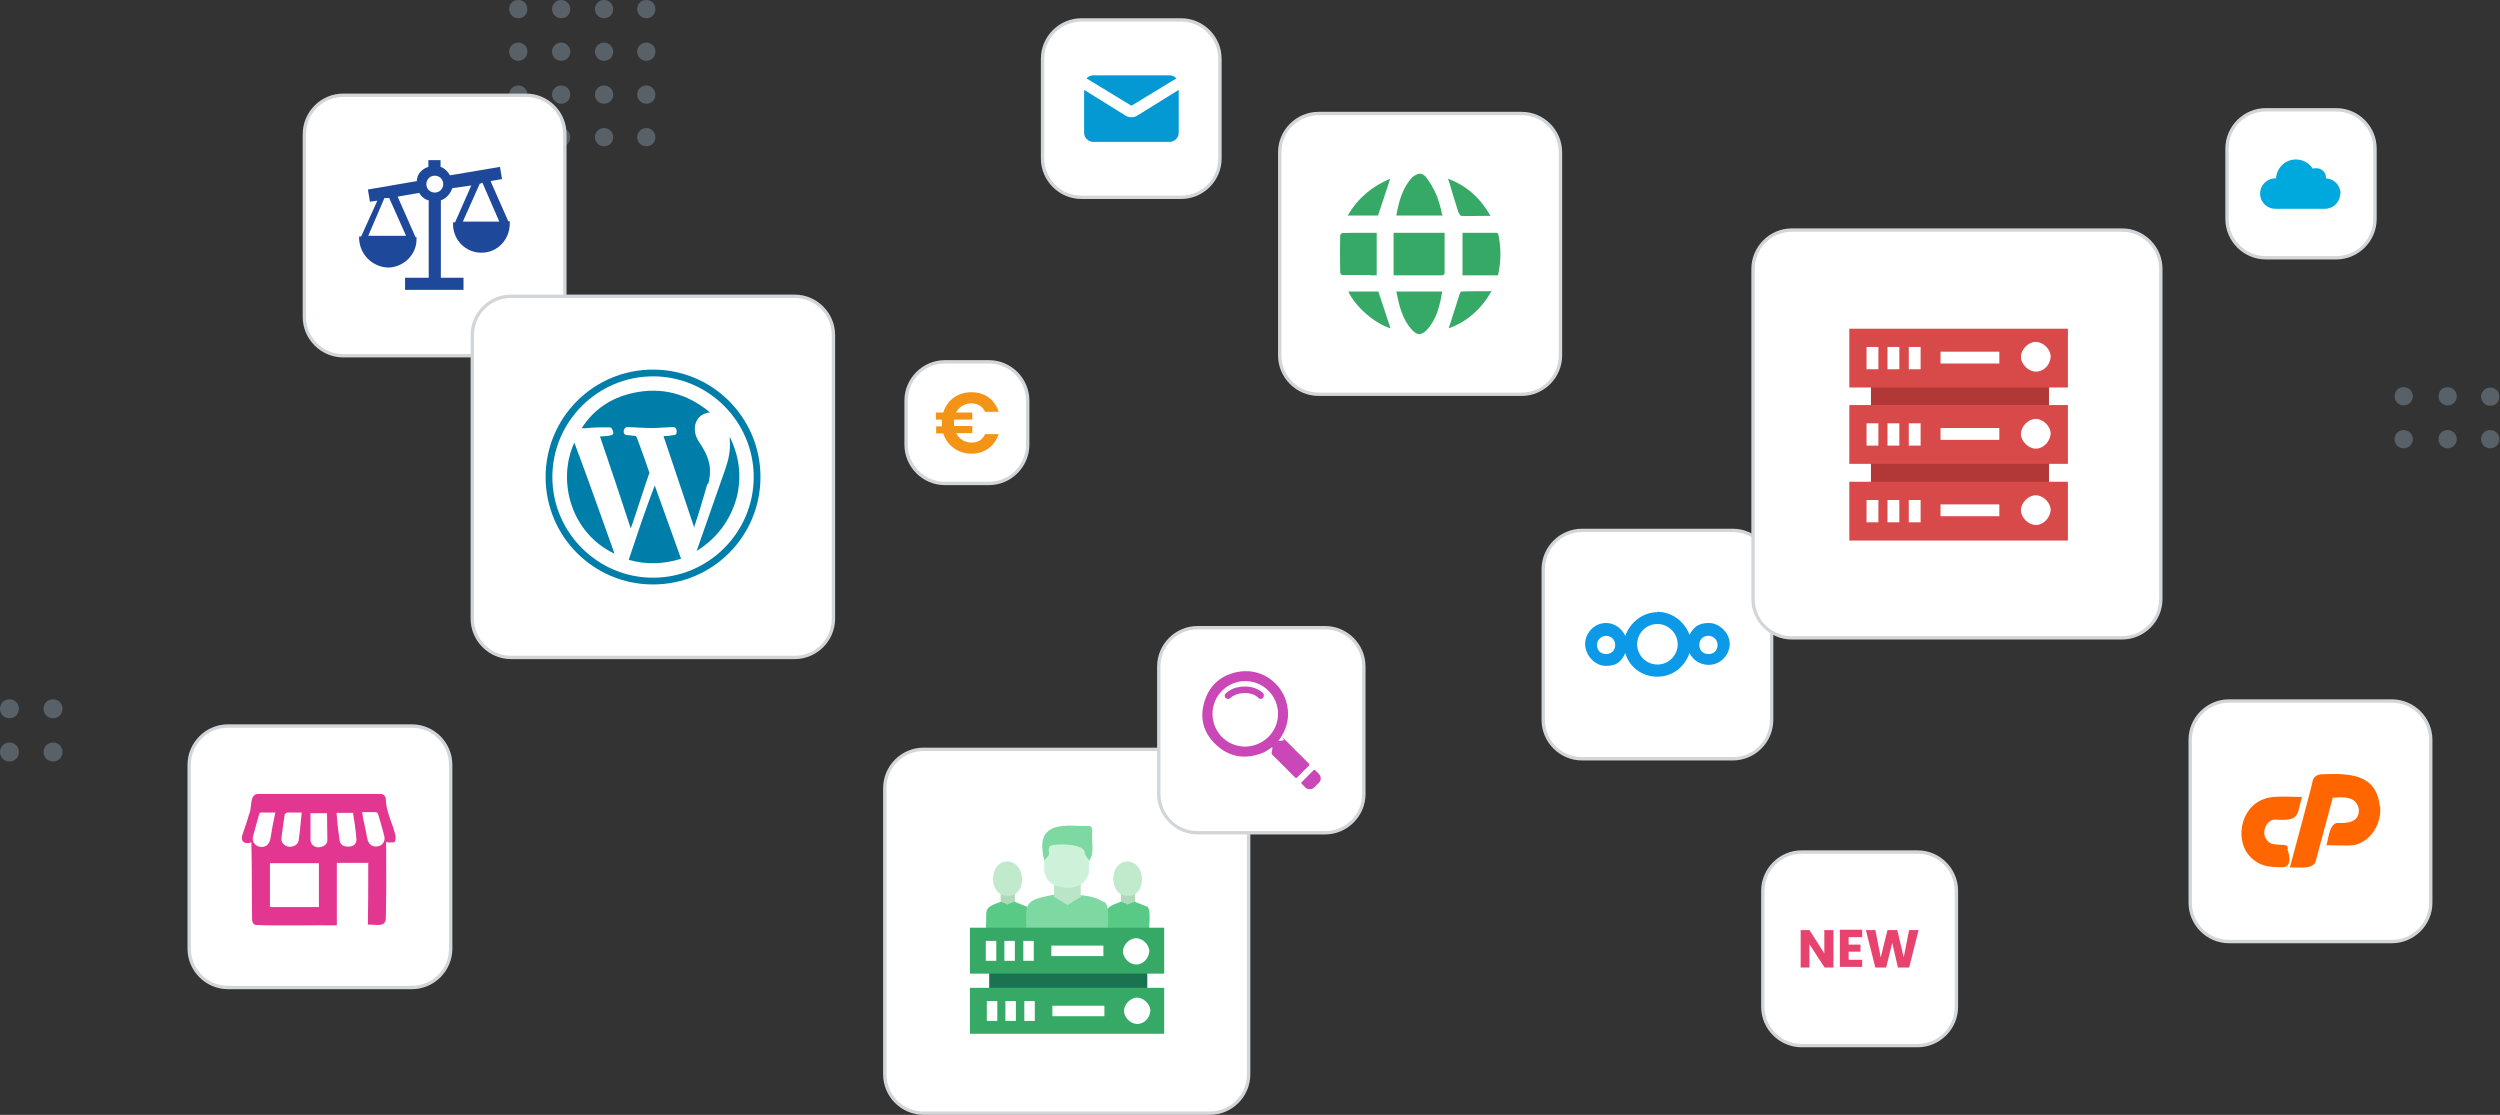 <?xml version="1.0" encoding="UTF-8"?>
<svg id="Calque_1" xmlns="http://www.w3.org/2000/svg" width="740" height="330" xmlns:xlink="http://www.w3.org/1999/xlink" version="1.1" viewBox="0 0 740 330">
  <rect x="0" y="0" width="740" height="330" fill="#333333" stroke="none"/>
  <!-- Generator: Adobe Illustrator 29.7.1, SVG Export Plug-In . SVG Version: 2.1.1 Build 8)  -->
  <defs>
    <style>
      .st0 {
        fill: #d3d6d9;
      }

      .st1 {
        fill: #c947b7;
      }

      .st2 {
        fill: #e8436f;
      }

      .st3 {
        fill: #addbba;
      }

      .st4 {
        fill: #0c9ae8;
      }

      .st5 {
        fill: #37a967;
      }

      .st6 {
        fill: #007eaa;
      }

      .st7 {
        fill: #f39416;
      }

      .st8 {
        fill: #1e499b;
      }

      .st9 {
        fill: #cef2d9;
      }

      .st10 {
        fill: #bae5c7;
      }

      .st11 {
        fill: #b1cee5;
      }

      .st12 {
        fill: #59c986;
      }

      .st13 {
        fill: #e33691;
      }

      .st14 {
        fill: #d84a4a;
      }

      .st15 {
        fill: #fff;
      }

      .st16 {
        fill: #f60;
      }

      .st17 {
        opacity: .3;
      }

      .st18 {
        fill: #00a9dd;
      }

      .st19 {
        fill: #1a7350;
      }

      .st20 {
        fill: #b23838;
      }

      .st21 {
        fill: #0599d3;
      }

      .st22 {
        fill: #7dd8a2;
      }

      .st23 {
        fill: #c1eacc;
      }
    </style>
  </defs>
  <g class="st17">
    <path class="st11" d="M2.8,207c-1.6,0-2.8,1.2-2.8,2.8s1.2,2.8,2.8,2.8,2.8-1.2,2.8-2.8-1.2-2.8-2.8-2.8Z"/>
    <path class="st11" d="M15.7,207c-1.6,0-2.8,1.2-2.8,2.8s1.2,2.8,2.8,2.8,2.8-1.2,2.8-2.8-1.2-2.8-2.8-2.8Z"/>
    <path class="st11" d="M2.8,219.8c-1.6,0-2.8,1.2-2.8,2.8s1.2,2.8,2.8,2.8,2.8-1.2,2.8-2.8-1.2-2.8-2.8-2.8Z"/>
    <path class="st11" d="M15.7,219.8c-1.6,0-2.8,1.2-2.8,2.8s1.2,2.8,2.8,2.8,2.8-1.2,2.8-2.8-1.2-2.8-2.8-2.8Z"/>
  </g>
  <g class="st17">
    <path class="st11" d="M191.3,18c1.6,0,2.7-1.2,2.7-2.7s-1.2-2.7-2.7-2.7-2.7,1.2-2.7,2.7c0,1.6,1.3,2.7,2.7,2.7Z"/>
    <path class="st11" d="M178.8,18c1.6,0,2.7-1.2,2.7-2.7s-1.2-2.7-2.7-2.7-2.7,1.2-2.7,2.7,1.2,2.7,2.7,2.7Z"/>
    <path class="st11" d="M166.1,18c1.6,0,2.7-1.2,2.7-2.7s-1.2-2.7-2.7-2.7-2.7,1.2-2.7,2.7c0,1.6,1.3,2.7,2.7,2.7Z"/>
    <path class="st11" d="M191.3,5.4c1.6,0,2.7-1.2,2.7-2.7S192.9,0,191.3,0s-2.7,1.2-2.7,2.7,1.3,2.7,2.7,2.7Z"/>
    <path class="st11" d="M178.8,5.4c1.6,0,2.7-1.2,2.7-2.7S180.3,0,178.8,0s-2.7,1.2-2.7,2.7,1.2,2.7,2.7,2.7Z"/>
    <path class="st11" d="M166.1,5.4c1.6,0,2.7-1.2,2.7-2.7S167.6,0,166.1,0s-2.7,1.2-2.7,2.7,1.3,2.7,2.7,2.7Z"/>
    <path class="st11" d="M153.4,18c1.6,0,2.7-1.2,2.7-2.7s-1.2-2.7-2.7-2.7-2.7,1.2-2.7,2.7c0,1.6,1.3,2.7,2.7,2.7Z"/>
    <path class="st11" d="M153.4,5.4c1.6,0,2.7-1.2,2.7-2.7S155,0,153.4,0s-2.7,1.2-2.7,2.7,1.3,2.7,2.7,2.7Z"/>
    <path class="st11" d="M191.3,43.3c1.6,0,2.7-1.2,2.7-2.7s-1.2-2.7-2.7-2.7-2.7,1.2-2.7,2.7c0,1.6,1.3,2.7,2.7,2.7Z"/>
    <path class="st11" d="M178.8,43.3c1.6,0,2.7-1.2,2.7-2.7s-1.2-2.7-2.7-2.7-2.7,1.2-2.7,2.7,1.2,2.7,2.7,2.7Z"/>
    <path class="st11" d="M166.1,43.3c1.6,0,2.7-1.2,2.7-2.7s-1.2-2.7-2.7-2.7-2.7,1.2-2.7,2.7c0,1.6,1.3,2.7,2.7,2.7Z"/>
    <path class="st11" d="M191.3,30.7c1.6,0,2.7-1.2,2.7-2.7s-1.2-2.7-2.7-2.7-2.7,1.2-2.7,2.7,1.3,2.7,2.7,2.7Z"/>
    <path class="st11" d="M178.8,30.7c1.6,0,2.7-1.2,2.7-2.7s-1.2-2.7-2.7-2.7-2.7,1.2-2.7,2.7,1.2,2.7,2.7,2.7Z"/>
    <path class="st11" d="M166.1,30.7c1.6,0,2.7-1.2,2.7-2.7s-1.2-2.7-2.7-2.7-2.7,1.2-2.7,2.7,1.3,2.7,2.7,2.7Z"/>
    <path class="st11" d="M153.4,43.3c1.6,0,2.7-1.2,2.7-2.7s-1.2-2.7-2.7-2.7-2.7,1.2-2.7,2.7c0,1.6,1.3,2.7,2.7,2.7Z"/>
    <path class="st11" d="M153.4,30.7c1.6,0,2.7-1.2,2.7-2.7s-1.2-2.7-2.7-2.7-2.7,1.2-2.7,2.7,1.3,2.7,2.7,2.7Z"/>
  </g>
  <g>
    <rect class="st15" x="90.1" y="28.2" width="77.1" height="77.1" rx="11.5" ry="11.5"/>
    <path class="st0" d="M155.7,28.7c6.1,0,11,4.9,11,11v54.1c0,6.1-4.9,11-11,11h-54.1c-6.1,0-11-4.9-11-11v-54.1c0-6.1,4.9-11,11-11h54.1M155.7,27.7h-54.1c-6.6,0-12,5.4-12,12v54.1c0,6.6,5.4,12,12,12h54.1c6.6,0,12-5.4,12-12v-54.1c0-6.6-5.4-12-12-12h0Z"/>
  </g>
  <g>
    <rect class="st15" x="261.9" y="221.8" width="107.7" height="107.7" rx="11.5" ry="11.5"/>
    <path class="st0" d="M358.1,222.3c6.1,0,11,4.9,11,11v84.7c0,6.1-4.9,11-11,11h-84.7c-6.1,0-11-4.9-11-11v-84.7c0-6.1,4.9-11,11-11h84.7M358.1,221.3h-84.7c-6.6,0-12,5.4-12,12v84.7c0,6.6,5.4,12,12,12h84.7c6.6,0,12-5.4,12-12v-84.7c0-6.6-5.4-12-12-12h0Z"/>
  </g>
  <g>
    <rect class="st15" x="139.8" y="87.7" width="106.9" height="106.9" rx="11.5" ry="11.5"/>
    <path class="st0" d="M235.2,88.2c6.1,0,11,4.9,11,11v83.9c0,6.1-4.9,11-11,11h-83.9c-6.1,0-11-4.9-11-11v-83.9c0-6.1,4.9-11,11-11h83.9M235.2,87.2h-83.9c-6.6,0-12,5.4-12,12v83.9c0,6.6,5.4,12,12,12h83.9c6.6,0,12-5.4,12-12v-83.9c0-6.6-5.4-12-12-12h0Z"/>
  </g>
  <g>
    <rect class="st15" x="308.6" y="5.9" width="52.5" height="52.5" rx="11.5" ry="11.5"/>
    <path class="st0" d="M349.6,6.4c6.1,0,11,4.9,11,11v29.5c0,6.1-4.9,11-11,11h-29.5c-6.1,0-11-4.9-11-11v-29.5c0-6.1,4.9-11,11-11h29.5M349.6,5.4h-29.5c-6.6,0-12,5.4-12,12v29.5c0,6.6,5.4,12,12,12h29.5c6.6,0,12-5.4,12-12v-29.5c0-6.6-5.4-12-12-12h0Z"/>
  </g>
  <g>
    <rect class="st15" x="378.8" y="33.6" width="83.1" height="83.1" rx="11.5" ry="11.5"/>
    <path class="st0" d="M450.4,34.1c6.1,0,11,4.9,11,11v60.1c0,6.1-4.9,11-11,11h-60.1c-6.1,0-11-4.9-11-11v-60.1c0-6.1,4.9-11,11-11h60.1M450.4,33.1h-60.1c-6.6,0-12,5.4-12,12v60.1c0,6.6,5.4,12,12,12h60.1c6.6,0,12-5.4,12-12v-60.1c0-6.6-5.4-12-12-12h0Z"/>
  </g>
  <g>
    <rect class="st15" x="456.7" y="157" width="67.6" height="67.6" rx="11.5" ry="11.5"/>
    <path class="st0" d="M512.9,157.5c6.1,0,11,4.9,11,11v44.6c0,6.1-4.9,11-11,11h-44.6c-6.1,0-11-4.9-11-11v-44.6c0-6.1,4.9-11,11-11h44.6M512.9,156.5h-44.6c-6.6,0-12,5.4-12,12v44.6c0,6.6,5.4,12,12,12h44.6c6.6,0,12-5.4,12-12v-44.6c0-6.6-5.4-12-12-12h0Z"/>
  </g>
  <g>
    <rect class="st15" x="56" y="214.9" width="77.4" height="77.4" rx="11.5" ry="11.5"/>
    <path class="st0" d="M121.9,215.4c6.1,0,11,4.9,11,11v54.4c0,6.1-4.9,11-11,11h-54.4c-6.1,0-11-4.9-11-11v-54.4c0-6.1,4.9-11,11-11h54.4M121.9,214.4h-54.4c-6.6,0-12,5.4-12,12v54.4c0,6.6,5.4,12,12,12h54.4c6.6,0,12-5.4,12-12v-54.4c0-6.6-5.4-12-12-12h0Z"/>
  </g>
  <g>
    <rect class="st15" x="659.2" y="32.5" width="43.8" height="43.8" rx="11.5" ry="11.5"/>
    <path class="st0" d="M691.5,33c6.1,0,11,4.9,11,11v20.8c0,6.1-4.9,11-11,11h-20.8c-6.1,0-11-4.9-11-11v-20.8c0-6.1,4.9-11,11-11h20.8M691.5,32h-20.8c-6.6,0-12,5.4-12,12v20.8c0,6.6,5.4,12,12,12h20.8c6.6,0,12-5.4,12-12v-20.8c0-6.6-5.4-12-12-12h0Z"/>
  </g>
  <g>
    <rect class="st15" x="519" y="68.1" width="120.7" height="120.7" rx="11.5" ry="11.5"/>
    <path class="st0" d="M628.1,68.6c6.1,0,11,4.9,11,11v97.7c0,6.1-4.9,11-11,11h-97.7c-6.1,0-11-4.9-11-11v-97.7c0-6.1,4.9-11,11-11h97.7M628.1,67.6h-97.7c-6.6,0-12,5.4-12,12v97.7c0,6.6,5.4,12,12,12h97.7c6.6,0,12-5.4,12-12v-97.7c0-6.6-5.4-12-12-12h0Z"/>
  </g>
  <g>
    <rect class="st15" x="343.1" y="185.8" width="60.7" height="60.7" rx="11.5" ry="11.5"/>
    <path class="st0" d="M392.2,186.3c6.1,0,11,4.9,11,11v37.7c0,6.1-4.9,11-11,11h-37.7c-6.1,0-11-4.9-11-11v-37.7c0-6.1,4.9-11,11-11h37.7M392.2,185.3h-37.7c-6.6,0-12,5.4-12,12v37.7c0,6.6,5.4,12,12,12h37.7c6.6,0,12-5.4,12-12v-37.7c0-6.6-5.4-12-12-12h0Z"/>
  </g>
  <g>
    <rect class="st15" x="648.3" y="207.5" width="71.2" height="71.2" rx="11.5" ry="11.5"/>
    <path class="st0" d="M708,208c6.1,0,11,4.9,11,11v48.2c0,6.1-4.9,11-11,11h-48.2c-6.1,0-11-4.9-11-11v-48.2c0-6.1,4.9-11,11-11h48.2M708,207h-48.2c-6.6,0-12,5.4-12,12v48.2c0,6.6,5.4,12,12,12h48.2c6.6,0,12-5.4,12-12v-48.2c0-6.6-5.4-12-12-12h0Z"/>
  </g>
  <g>
    <rect class="st15" x="521.8" y="252.2" width="57.3" height="57.3" rx="11.5" ry="11.5"/>
    <path class="st0" d="M567.6,252.7c6.1,0,11,4.9,11,11v34.3c0,6.1-4.9,11-11,11h-34.3c-6.1,0-11-4.9-11-11v-34.3c0-6.1,4.9-11,11-11h34.3M567.6,251.7h-34.3c-6.6,0-12,5.4-12,12v34.3c0,6.6,5.4,12,12,12h34.3c6.6,0,12-5.4,12-12v-34.3c0-6.6-5.4-12-12-12h0Z"/>
  </g>
  <g>
    <rect class="st15" x="268.3" y="107.1" width="36" height="36" rx="11.5" ry="11.5"/>
    <path class="st0" d="M292.7,107.6c6.1,0,11,4.9,11,11v13c0,6.1-4.9,11-11,11h-13c-6.1,0-11-4.9-11-11v-13c0-6.1,4.9-11,11-11h13M292.7,106.6h-13c-6.6,0-12,5.4-12,12v13c0,6.6,5.4,12,12,12h13c6.6,0,12-5.4,12-12v-13c0-6.6-5.4-12-12-12h0Z"/>
  </g>
  <path class="st13" d="M108.9,255.4h-9.2v18.5c-8-.1-16,.2-23.9-.1-1.5-.2-1.1-2-1.2-3.1-.1-7.1,0-14.2-.2-21.4-1.6.7-3.2.1-2.7-2,.7-2.2,1.5-4.3,2.1-6.5.9-1.8-.1-5.8,2.7-5.8h36c1,0,1.7.6,1.7,1.6.1,3.9,2.1,7.2,2.9,10.9,0,.6,0,1.5-.4,1.8-.2.1-1.1,0-1.7.1-.1,0-.4-.1-.7-.2,0,7.6.1,15.2-.1,22.8-.2,2.7-3.4,1.5-5.3,1.7.1-6.1.1-12.3.1-18.5ZM94.4,255.5h-14.5v13h14.5c0-4.4,0-8.7,0-13ZM107.2,240.5c.4,2.7,1.1,5.2,1.5,7.7.4,1.8,1.5,2.6,3.2,2.3,1.4-.2,2.3-1.7,1.8-3.2-.5-2.1-1.2-4.2-1.8-6.4-.1-.2-.4-.5-.6-.5h-4.1ZM81.5,240.5h-4.3c-.1,0-.5.2-.5.5-.6,2.2-1.2,4.3-1.8,6.5-.4,1.5.5,2.8,1.8,3.1,1.7.4,2.9-.5,3.3-2.1.4-2.7.9-5.2,1.5-8ZM89.2,240.5h-4.2c-.2,0-.6.4-.7.5-.4,2.3-.7,4.8-1,7.1-.1,1.2.7,2.2,2,2.5,1.6.2,2.8-.5,3.1-1.8.4-2.7.6-5.4.9-8.2ZM99.6,240.5c.2,2.8.5,5.4.9,8.1.2,1.5,1.2,2.1,2.9,2,1.4-.1,2.2-1,2.1-2.3-.2-2.6-.6-5.2-1-7.7-1.8,0-3.3,0-4.9,0ZM91.9,240.7v7.9c0,1.2,1,2.2,2.3,2.2s2.7-.7,2.7-2.1c0-2.7-.1-5.4-.1-8-1.7,0-3.2,0-4.9,0Z"/>
  <path class="st8" d="M150.5,65.6l-5.3-12,3.4-.6-.6-3.6-14.8,2.5c-.6-1.1-1.7-2.2-2.8-2.5v-2h-3.6v2c-2,.6-3.4,2.2-3.4,4.2l-14.5,2.5.6,3.6,2.2-.3-4.8,10.6h-.6v.8c.3,4.8,4.2,8.4,8.9,8.4,4.5-.3,8.1-3.9,8.1-8.4v-.6h-.3l-5.3-12,6.4-1.1c.6,1.1,1.7,2,2.8,2.2v22.9h-7v3.6h17.3v-3.6h-6.7v-22.9c1.7-.6,2.8-2,3.4-3.6l5.6-.8-4.8,10.9h-.6v.6c0,4.5,3.6,8.4,8.4,8.4s8.4-3.9,8.4-8.7v-.6s-.6,0-.6,0ZM147.9,65.6h-10.9l5-11.2.8-.3,5,11.5ZM128.7,57h0c-1.4,0-2.5-1.1-2.5-2.5s1.1-2.5,2.5-2.5,2.5,1.1,2.5,2.5-1.1,2.5-2.5,2.5ZM115.2,58.6l5,11.2h-11.2l4.8-11.2h1.4Z"/>
  <g>
    <path class="st16" d="M676.6,250.2c-2-.4-4.5.3-5.7-1.7-1.7-2.2,0-6.1,2.8-5.9,7.5.6,6.1-1.9,7.7-6.7-1.2.1-8.7-.6-11.2.6-7.2,2.4-9.1,13-3.4,17.8,2.5,2.2,5.3,2.4,8.8,2.4s1.5-5.2,1.5-5.3c.3-.4,0-.9-.4-1.2Z"/>
    <path class="st16" d="M704.4,238.6c-1-9.9-9.7-9.7-17.4-9.4-1.2.1-2.4.9-2.5,2.2-.1.9-6.7,25.4-6.7,25.4,1-.3,7.2,1,7.7-2.1.3-1,4.5-16.8,5-18.6,2.6-.1,7-.7,7.7,3.4.3,4.1-3.7,4.2-6.5,4.1-2.4.4-2.6,5.7-3.1,6.6.6-.1,6.5.3,8.4-.1,5-1.2,8.1-6.6,7.5-11.6Z"/>
  </g>
  <g>
    <path class="st1" d="M387.4,226.7c.3-.3.2-.4,0-.7-2.2-2.2-4.5-4.5-6.7-6.7s-.4-.3-.7-.2c-.5.1-1.1.3-1.6.2.2-.2.3-.5.5-.7,1.8-2.6,2.6-5.4,2.3-8.5-.7-7.2-7.2-12.4-14.3-11.3-5.1.8-8.7,3.7-10.3,8.6-1.6,5-.5,9.4,3.3,13,3.8,3.6,8.3,4.4,13.2,2.7,1.3-.4,2.4-1.2,3.5-2,.1.6-.1,1.1-.2,1.6,0,.3,0,.5.2.7,2.2,2.2,4.5,4.4,6.7,6.7.2.2.4.3.7,0,1.1-1.2,2.2-2.3,3.4-3.4ZM368.6,221c-5.4,0-9.7-4.3-9.7-9.7s4.4-9.7,9.7-9.7,9.7,4.3,9.7,9.7-4.4,9.6-9.7,9.7Z"/>
    <path class="st1" d="M390.4,229.1c-.4-.4-.7-.8-1.1-1.1-.2-.2-.4-.2-.5,0l-3.5,3.5c-.2.2-.2.3,0,.5l1.2,1.2c.3.3.8.4,1.2.4s.9-.1,1.3-.5l1.5-1.5c.6-.7.6-1.8-.1-2.5Z"/>
    <path class="st1" d="M373.6,204.9c-1.9-1.5-4.1-1.9-6.5-1.6-1.6.2-3,.8-4.2,1.9-.5.4-.5,1-.1,1.4s.9.4,1.4,0c.3-.2.5-.4.8-.6,2.1-1.2,5.7-1.3,7.5.6.1.1.2.2.3.2.6.3,1.3-.2,1.3-.9s-.1-.5-.3-.7c.1,0,0-.1-.2-.3Z"/>
  </g>
  <g>
    <path class="st21" d="M336.5,34.3c-.5.3-1.1.4-1.6.4s-1.1-.1-1.6-.4l-12.4-7.7v12.7c0,1.4,1.2,2.7,2.7,2.7h22.6c1.4,0,2.7-1.2,2.7-2.7v-12.7l-12.4,7.7Z"/>
    <path class="st21" d="M334.9,31.3l13.3-8.1c-.4-.5-1.2-.9-2-.9h-22.6c-.8,0-1.4.3-2,.9l13.3,8.1Z"/>
  </g>
  <g>
    <g>
      <rect class="st3" x="296.2" y="264.6" width="4.2" height="3.1"/>
      <path class="st12" d="M296.2,266.9l2,.8,2-.8,3.6,1.4c1.5.3.6,6.2.8,6.5h-12.8c.5-5.6-1.2-5.9,4.5-7.9Z"/>
      <path class="st23" d="M298.2,265.2c-5.7,0-5.7-10.2,0-10.2,5.7.2,5.9,10.4,0,10.2Z"/>
    </g>
    <g>
      <rect class="st3" x="331.8" y="264.6" width="4.2" height="3.1"/>
      <path class="st12" d="M331.8,266.9l2,.8,2-.8,3.6,1.4c1.5.3.6,6.2.8,6.5h-13c.5-5.4-1.1-5.9,4.6-7.9Z"/>
      <path class="st23" d="M333.8,265.2c-5.7,0-5.7-10.2,0-10.2,5.6.2,5.7,10.4,0,10.2Z"/>
    </g>
    <path class="st22" d="M311.5,264.9c4.2-.2,11.1-.5,15,2,2.2,0,1.4,7.4,1.4,7.9h-24.1c-.3-7.7-.3-8.3,7.7-9.9Z"/>
    <polygon class="st10" points="312 261.4 319.9 261.4 319.9 265.5 316 267.9 312 265.5 312 261.4"/>
    <path class="st9" d="M320.6,247.5c-1.7.5-11.7-1.5-11.4,1.9.8,5.1-3.2,12.7,6.6,13.4,6.2,0,6.6-4.9,6.6-4.9-.5-1.7,1.4-10.5-1.9-10.4Z"/>
    <path class="st22" d="M308.6,251.8c-1.2-9.4,9-7.1,13.3-7.3,0,0,1.4-.3,1.4,1.2-.3,3.9.8,6.2-.8,9-.3-.3-1.5-1.7-1.4-2.3,0-2.8-9-2.8-10.2-2-1.1.8.2,2.3-.8,3.2-.5.5-.9.9-.9,1.2s-.6-2-.6-3.1Z"/>
    <g>
      <rect class="st19" x="292.8" y="278.4" width="46.8" height="14.7"/>
      <rect class="st5" x="287.1" y="274.6" width="57.5" height="13.6"/>
      <rect class="st5" x="287.1" y="292.4" width="57.5" height="13.6"/>
      <path class="st15" d="M336.3,285.5h0c-1.9,0-3.9-1.9-3.9-3.9h0c0-1.9,1.9-3.9,3.9-3.9h0c1.9,0,3.9,1.9,3.9,3.9h0c-.2,2.2-1.9,3.9-3.9,3.9Z"/>
      <rect class="st15" x="311.2" y="279.9" width="15.4" height="3.1"/>
      <rect class="st15" x="291.8" y="278.5" width="3.1" height="5.9"/>
      <rect class="st15" x="297.3" y="278.5" width="3.1" height="5.9"/>
      <rect class="st15" x="302.9" y="278.5" width="3.1" height="5.9"/>
      <path class="st15" d="M336.6,303.1h0c-1.9,0-3.9-1.9-3.9-3.9h0c0-1.9,1.9-3.9,3.9-3.9h0c1.9,0,3.9,1.9,3.9,3.9h0c-.2,2.3-1.9,3.9-3.9,3.9Z"/>
      <rect class="st15" x="311.5" y="297.7" width="15.4" height="3.1"/>
      <rect class="st15" x="292.1" y="296.3" width="3.1" height="5.9"/>
      <rect class="st15" x="297.6" y="296.3" width="3.1" height="5.9"/>
      <rect class="st15" x="303.2" y="296.3" width="3.1" height="5.9"/>
    </g>
  </g>
  <g>
    <path class="st5" d="M427.7,68.9h-15.2v12.6h14.5c.1,0,.5-.3.6-.5v-12.1Z"/>
    <path class="st5" d="M405.7,81.5h1.8v-12.6h-4.4c-1.9,0-4,0-5.9.1-.1,0-.5.5-.5.6-.1,3.6-.1,7.3,0,11.2,0,.1.4.5.5.6h8.5Z"/>
    <path class="st5" d="M443.5,69.3c0-.1-.4-.4-.5-.4h-10.1v12.6h10.5c.9-3.8,1-7.8.1-12.2Z"/>
    <path class="st5" d="M426.7,62.6c-.4-1.5-.8-3-1.3-4.4-.9-2.2-2.1-4.2-3.3-5.8-.5-.6-1.2-1-1.8-1s-1.4.4-2.2,1c-3,3.2-4,7.1-4.8,11.4h13.7c-.1-.4-.3-.9-.4-1.3Z"/>
    <path class="st5" d="M417.9,97.6c.8.8,1.4,1.3,2.2,1.3h0c.6,0,1.4-.4,2.2-1.2,3-3.2,3.9-7.3,4.6-11.4h-13.6c.9,4.4,1.8,8.2,4.6,11.3Z"/>
    <path class="st5" d="M437.6,86.2c-1.8,0-3.5,0-5.1.1-.1,0-.4.5-.5.9-.9,2.8-1.8,5.6-2.7,8.5l-.5,1.5c5.3-1.9,9.5-5.5,12.7-11h-1.5c-.8,0-1.5,0-2.3,0Z"/>
    <path class="st5" d="M399.1,86.3c2.1,4.5,7.7,9.4,12.5,10.9l-3.6-10.9h-8.9Z"/>
    <path class="st5" d="M431.8,62.9c.1.4.5.9.6,1,2.3.1,4.8,0,7.4,0h1.4c-3.1-5.4-7.2-9-12.6-11l.5,1.5c.8,2.8,1.7,5.6,2.6,8.5Z"/>
    <path class="st5" d="M398.9,63.8h9l3.6-10.9c-5.5,2.3-9.6,5.8-12.6,10.9Z"/>
  </g>
  <g>
    <path class="st2" d="M542.7,275.3v11.1h-2.6l-4.5-6.9v6.9h-2.6v-11.1h2.6l4.4,6.9v-6.9h2.7Z"/>
    <path class="st2" d="M551.2,277.4h-4v2.2h3.5v2.1h-3.5v2.4h4v2.1h-6.6v-11h6.6v2.1Z"/>
    <path class="st2" d="M552.3,275.3h2.8l1.6,8.1,2-8.1h2.9l1.9,8.1,1.6-8.1h2.8l-2.8,11.1h-3.3l-1.7-7.3-1.8,7.3h-3.2l-2.8-11.1Z"/>
  </g>
  <path class="st18" d="M692.8,57.3c0-2.4-1.9-4.4-4.3-4.5,0,0,0-.1,0-.2,0-1.6-1.3-2.8-2.8-2.8s-.7,0-1.1.2c-1-1.7-2.9-2.8-5-2.8-3.2,0-5.7,2.5-5.9,5.6,0,0-.1,0-.2,0-2.5,0-4.5,2-4.5,4.5s2,4.5,4.5,4.5h14.9,0c2.4-.1,4.3-2.1,4.3-4.5Z"/>
  <g>
    <rect class="st20" x="553.8" y="109.5" width="52.7" height="38.5"/>
    <rect class="st14" x="547.4" y="97.3" width="64.7" height="17.4"/>
    <path class="st15" d="M602.6,110h0c-2.1,0-4.4-2.1-4.4-4.4h0c0-2.1,2.1-4.4,4.4-4.4h0c2.1,0,4.4,2.1,4.4,4.4h0c-.2,2.6-2.1,4.4-4.4,4.4Z"/>
    <rect class="st15" x="574.4" y="104.1" width="17.4" height="3.5"/>
    <rect class="st15" x="552.5" y="102.7" width="3.5" height="6.6"/>
    <rect class="st15" x="558.7" y="102.7" width="3.5" height="6.6"/>
    <rect class="st15" x="565" y="102.7" width="3.5" height="6.6"/>
    <rect class="st14" x="547.4" y="119.9" width="64.7" height="17.4"/>
    <path class="st15" d="M602.6,132.8h0c-2.1,0-4.4-2.1-4.4-4.4h0c0-2.1,2.1-4.4,4.4-4.4h0c2.1,0,4.4,2.1,4.4,4.4h0c-.2,2.3-2.1,4.4-4.4,4.4Z"/>
    <rect class="st15" x="574.4" y="126.7" width="17.4" height="3.5"/>
    <rect class="st15" x="552.5" y="125.3" width="3.5" height="6.6"/>
    <rect class="st15" x="558.7" y="125.3" width="3.5" height="6.6"/>
    <rect class="st15" x="565" y="125.3" width="3.5" height="6.6"/>
    <rect class="st14" x="547.4" y="142.6" width="64.7" height="17.4"/>
    <path class="st15" d="M602.6,155.4h0c-2.1,0-4.4-2.1-4.4-4.4h0c0-2.1,2.1-4.4,4.4-4.4h0c2.1,0,4.4,2.1,4.4,4.4h0c-.2,2.3-2.1,4.4-4.4,4.4Z"/>
    <rect class="st15" x="574.4" y="149.3" width="17.4" height="3.5"/>
    <rect class="st15" x="552.5" y="148" width="3.5" height="6.6"/>
    <rect class="st15" x="558.7" y="148" width="3.5" height="6.6"/>
    <rect class="st15" x="565" y="148" width="3.5" height="6.6"/>
  </g>
  <path class="st4" d="M490.6,181.2c-4.3,0-8.1,3-9.5,7-1.1-2.2-3.2-3.8-5.7-3.8-3.5,0-6.2,3-6.2,6.2s2.7,6.5,6.2,6.5,4.6-1.6,5.7-3.8c1.1,4.1,4.9,7,9.5,7s8.1-3,9.5-7c1.1,2.2,3.2,3.5,5.7,3.5,3.5,0,6.2-3,6.2-6.2s-3-6.2-6.2-6.2-4.6,1.4-5.7,3.5c-1.4-3.8-5.1-6.8-9.5-6.8ZM490.6,184.7c3.2,0,6,2.7,6,6s-2.7,6-6,6-6-2.7-6-6,2.7-6,6-6ZM475.4,188.2c1.4,0,2.7,1.1,2.7,2.7s-1.1,2.7-2.7,2.7-2.7-1.1-2.7-2.7,1.4-2.7,2.7-2.7ZM505.7,188.2c1.4,0,2.7,1.1,2.7,2.7s-1.1,2.7-2.7,2.7-2.7-1.1-2.7-2.7,1.1-2.7,2.7-2.7Z"/>
  <path class="st7" d="M278.7,124.2h-1.7v-2.1h2.2c1.2-3.7,4.3-6,8.3-6s6.9,2.1,8.1,5.8h-4c-.8-1.7-2.3-2.5-4.1-2.5s-3.7,1-4.5,2.7h4.8v2.1h-5.4c0,.3,0,.7,0,1s0,.6,0,.9h5.4v2.1h-4.8c.9,1.7,2.5,2.8,4.5,2.8s3.3-.8,4.1-2.5h4c-1.2,3.7-4.3,5.8-8.1,5.8s-7.2-2.4-8.3-6h-2.1v-2.1h1.7c0-.3,0-.6,0-.9,0-.3,0-.7,0-.9Z"/>
  <g>
    <path class="st6" d="M209.6,143.3c.7-2.4.8-4.9,0-7.3-.5-1.6-1.3-3.1-2.3-4.6-.8-1.1-1.5-2.4-1.6-3.9-.3-2.4,1.1-4.7,3.4-5.2.3-.2.7-.2,1.1-.2-6.9-5.7-14.5-7.7-23.2-5.7-6.4,1.5-11.3,4.9-14.8,10.3.7.2,1.1,0,1.6,0,2.1-.2,4.1-.2,6.4-.2.8-.2,1.1.7,1.3,1.3.2.7-.3,1.1-1,1.1-.3.2-2.1.2-2.9.3,3.1,9.1,6.2,18.3,9.1,27.2.2-.2,3.6-10.9,5.4-16.1.2-.2.2-.3,0-.7-1.1-3.4-2.4-6.7-3.6-10.1-.2-.3-.3-.5-.7-.5-.7,0-1.3-.2-2.1-.2s-1.1-.5-1.1-1.1.5-1.3,1.1-1.3,5.2.3,7,.3,4.4-.2,6.5-.3c.7,0,1.1.5,1.1,1.3s-.3,1.1-1,1.1c-.8.2-2.6.3-2.9.3,3.1,9.1,6,17.9,9.1,27.1q.2-.2,0-.3c1.5-4.2,2.6-8.5,3.9-12.7Z"/>
    <path class="st6" d="M186.1,165.7c5.2,1.5,10.3,1.3,15.5-.3-2.6-7.2-5.2-14.4-7.8-21.7-2.8,7.3-5.2,14.5-7.7,22Z"/>
    <path class="st6" d="M181.9,163.9c-3.9-10.9-7.8-22-11.9-32.9-5.2,11.4-1,26.8,11.9,32.9Z"/>
    <path class="st6" d="M218.1,147.1c1.5-6.2.7-12.1-2.1-17.8v.7c.2,2.1,0,4.1-.5,6.2-.5,1.6-1,3.4-1.6,4.9-2.3,6.4-7.3,21-7.7,22,6-3.8,10-9,11.9-16Z"/>
    <path class="st6" d="M193.3,111.4c16.4,0,29.8,13.4,29.8,29.8s-13.4,29.8-29.8,29.8-29.8-13.4-29.8-29.8,13.4-29.8,29.8-29.8M193.3,109.4c-17.6,0-31.8,14.2-31.8,31.8s14.2,31.8,31.8,31.8,31.8-14.2,31.8-31.8-14.2-31.8-31.8-31.8h0Z"/>
  </g>
  <g class="st17">
    <path class="st11" d="M737.1,127.3c-1.6,0-2.7,1.2-2.7,2.7s1.2,2.7,2.7,2.7,2.7-1.2,2.7-2.7c0-1.6-1.3-2.7-2.7-2.7Z"/>
    <path class="st11" d="M724.5,127.3c-1.6,0-2.7,1.2-2.7,2.7s1.2,2.7,2.7,2.7,2.7-1.2,2.7-2.7c0-1.6-1.3-2.7-2.7-2.7Z"/>
    <path class="st11" d="M737.1,120.1c1.6,0,2.7-1.2,2.7-2.7,0-1.6-1.3-2.7-2.7-2.7s-2.7,1.2-2.7,2.7,1.2,2.7,2.7,2.7Z"/>
    <path class="st11" d="M724.5,114.6c-1.6,0-2.7,1.2-2.7,2.7s1.2,2.7,2.7,2.7,2.7-1.2,2.7-2.7c0-1.6-1.3-2.7-2.7-2.7Z"/>
    <path class="st11" d="M711.5,127.3c-1.6,0-2.7,1.2-2.7,2.7s1.2,2.7,2.7,2.7,2.7-1.2,2.7-2.7c0-1.6-1.3-2.7-2.7-2.7Z"/>
    <path class="st11" d="M711.5,114.6c-1.6,0-2.7,1.2-2.7,2.7s1.2,2.7,2.7,2.7,2.7-1.2,2.7-2.7c0-1.6-1.3-2.7-2.7-2.7Z"/>
  </g>
</svg>